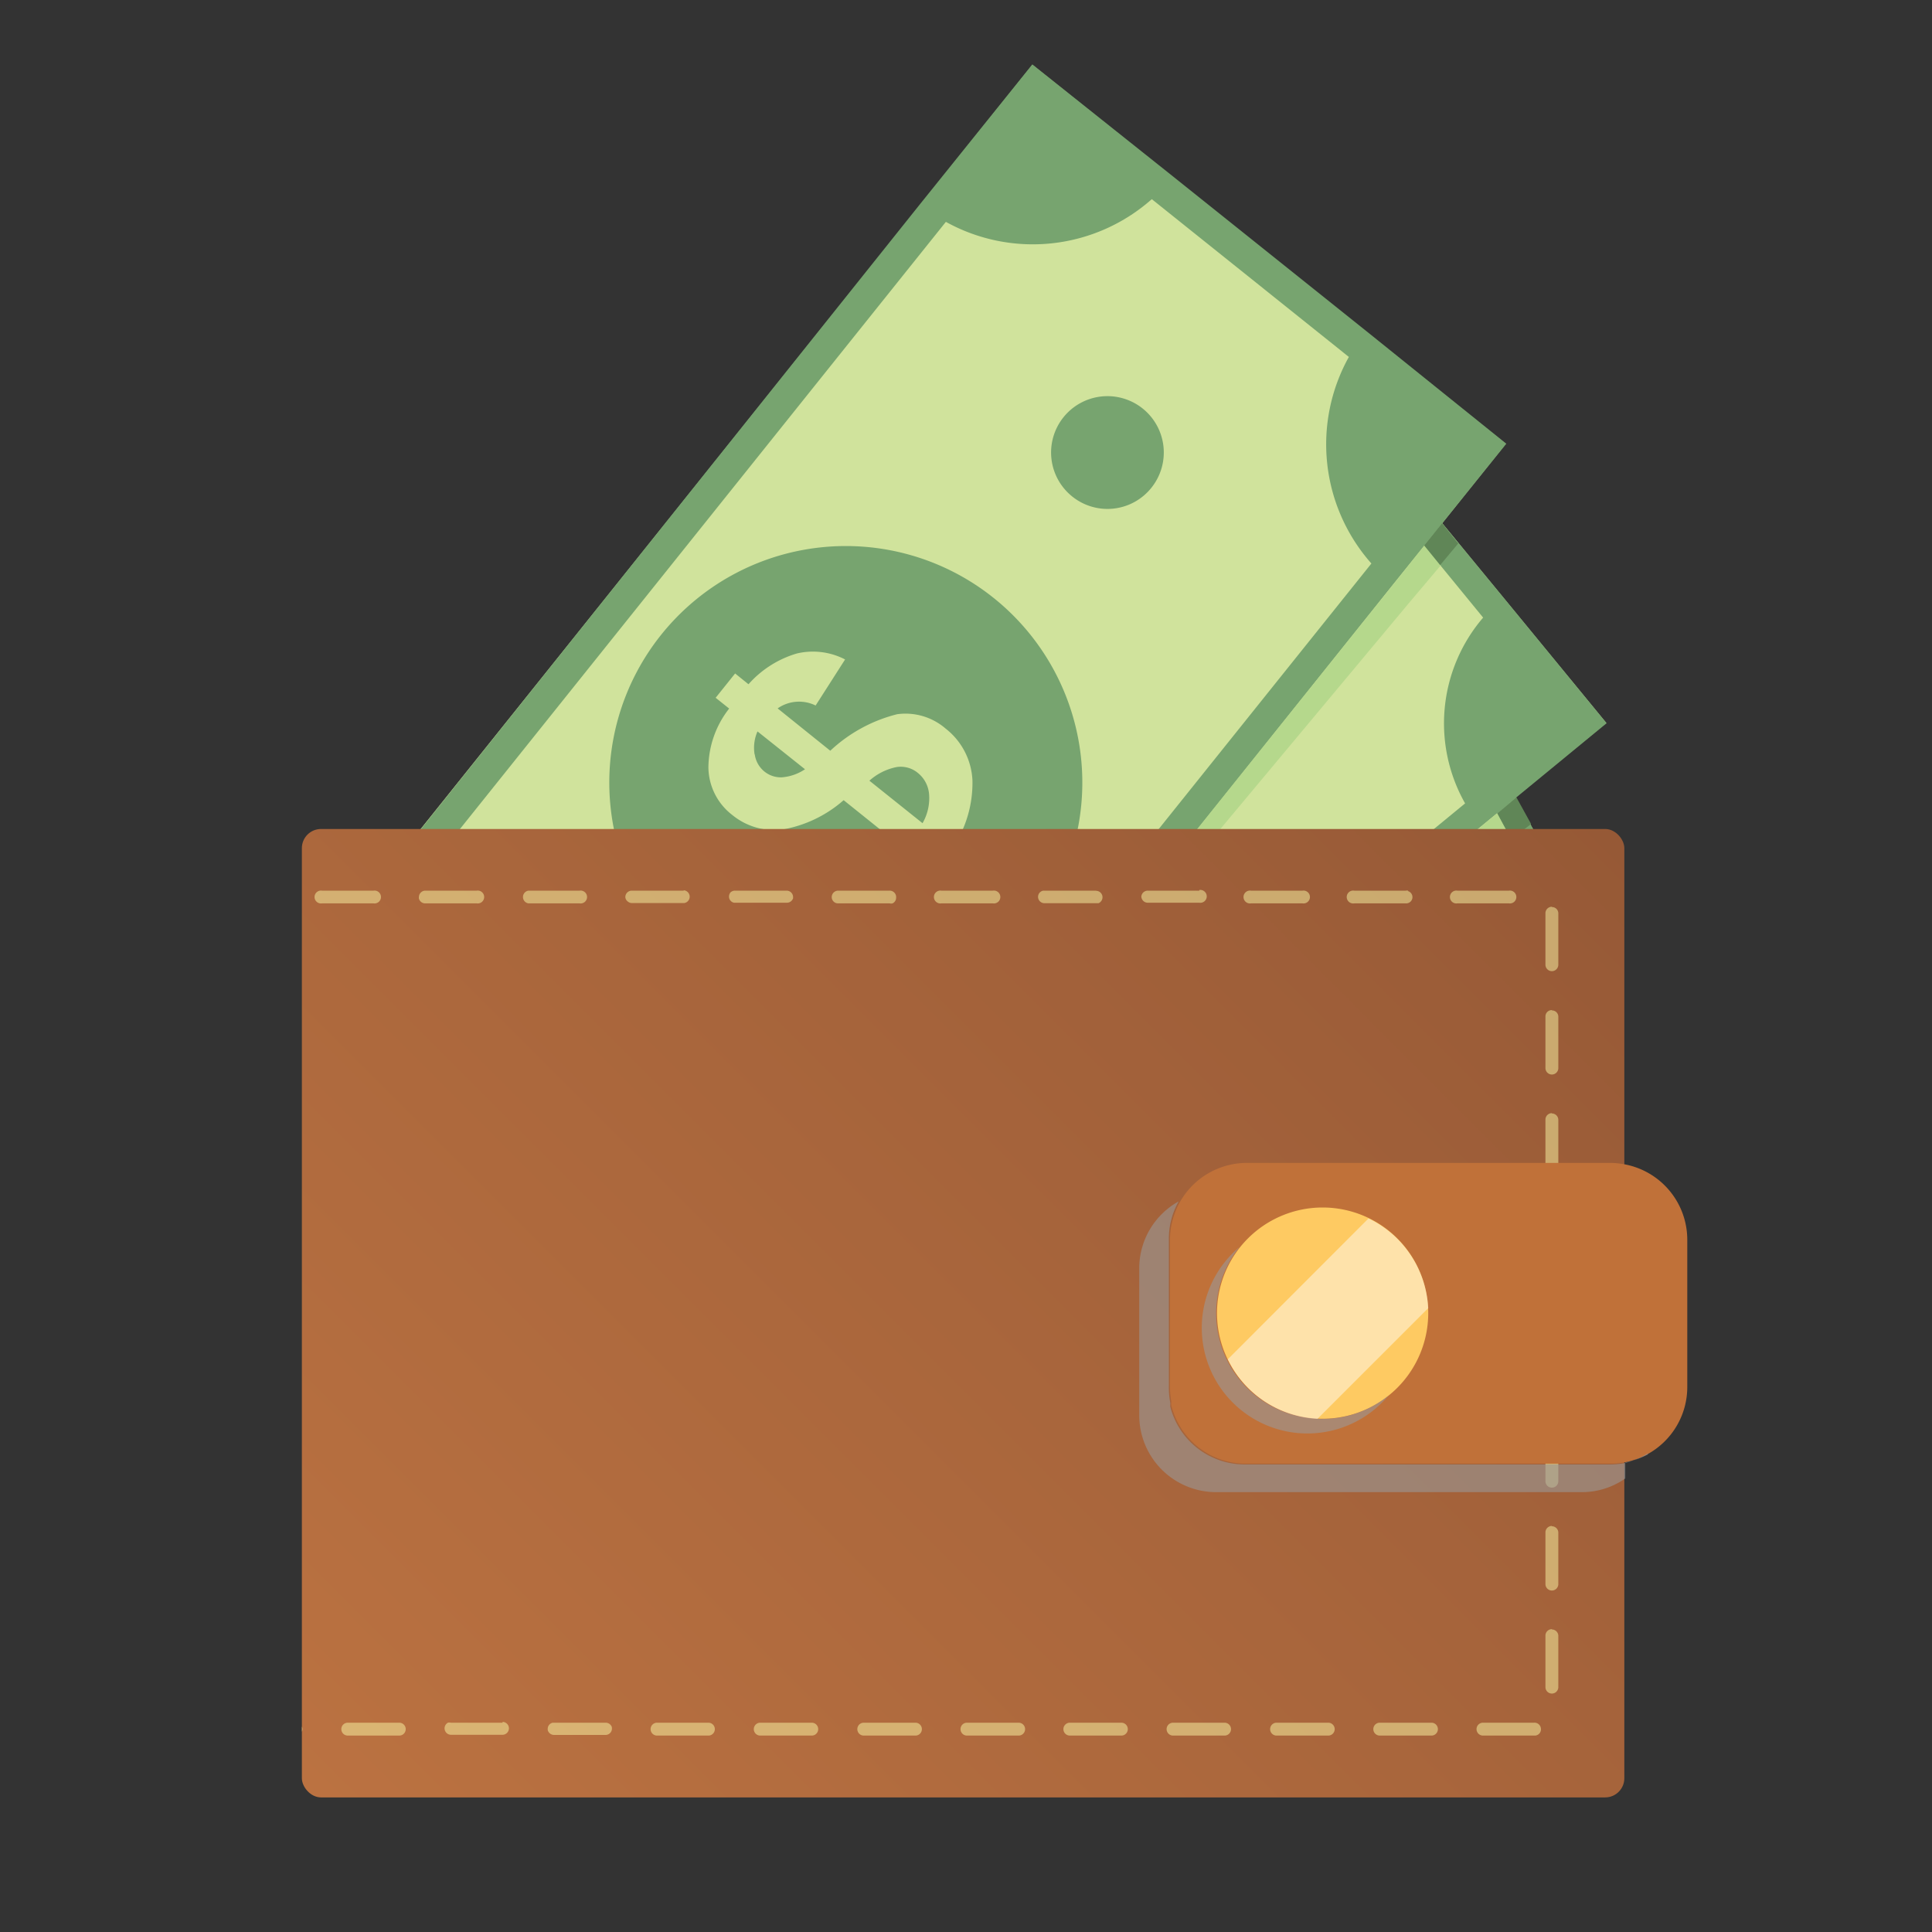 <svg xmlns="http://www.w3.org/2000/svg" xmlns:xlink="http://www.w3.org/1999/xlink" viewBox="0 0 120 120"><rect x="0" y="0" width="120" height="120" fill="#333333" stroke="none"/><defs><style>.cls-1{fill:none;}.cls-2{isolation:isolate;}.cls-3{clip-path:url(#clip-path);}.cls-4,.cls-6{fill:#d0e39c;}.cls-5,.cls-7{fill:#77a46f;}.cls-5,.cls-6,.cls-8,.cls-9{fill-rule:evenodd;}.cls-8{fill:#b5d88c;}.cls-9{fill:#608657;}.cls-10{fill:#608c74;}.cls-11{opacity:0.47;}.cls-12{fill:#209bbb;}.cls-13{fill:#666;}.cls-14{fill:url(#linear-gradient);}.cls-15{opacity:0.48;}.cls-16{fill:#ffffab;}.cls-17{fill:#c07139;}.cls-18{fill:#999;mix-blend-mode:multiply;opacity:0.58;}.cls-19{fill:#feca62;}.cls-20{fill:#fff;opacity:0.46;}</style><clipPath id="clip-path"><rect class="cls-1" x="16.63" y="-3.15" width="83.72" height="57.14"/></clipPath><linearGradient id="linear-gradient" x1="24.6" y1="116.79" x2="95.05" y2="46.35" gradientUnits="userSpaceOnUse"><stop offset="0" stop-color="#bb7241"/><stop offset="0.77" stop-color="#9f5f39"/><stop offset="1" stop-color="#965936"/></linearGradient></defs><g class="cls-2"><g id="Layer_1" data-name="Layer 1"><g class="cls-3"><rect class="cls-4" x="36.25" y="58.33" width="60.84" height="27.25" transform="translate(-16.76 20.36) rotate(-15.45)"/><path class="cls-5" d="M41,93.19,48.76,91l43.09-11.9L99.62,77l-2.15-7.78-3-10.72-2.15-7.77-7.78,2.15L41.5,64.78l-7.78,2.15,2.15,7.77,3,10.72L41,93.19Zm7.3-3.43a8.08,8.08,0,0,0-8.1-4.6l-3-10.93a8.09,8.09,0,0,0,4.59-8.1l43.31-12a8.09,8.09,0,0,0,8.1,4.59l3,10.94a8.06,8.06,0,0,0-4.59,8.09Z"/><path class="cls-5" d="M69.5,82.2a10.63,10.63,0,1,0-13.07-7.41A10.62,10.62,0,0,0,69.5,82.2Z"/><path class="cls-5" d="M49,79.38A2.53,2.53,0,1,0,47.6,74.5,2.53,2.53,0,0,0,49,79.38Z"/><path class="cls-5" d="M85.56,69.26a2.53,2.53,0,1,0-3.12-1.77A2.52,2.52,0,0,0,85.56,69.26Z"/><path class="cls-6" d="M66.11,72.53,67,75.7a2.65,2.65,0,0,1-1.08-.38,2.5,2.5,0,0,1-.85-.89l-2.35.9a3.84,3.84,0,0,0,1.92,1.93,4.89,4.89,0,0,0,2.86.25l.39,1.4,1.35-.38-.39-1.41a5.22,5.22,0,0,0,2.51-2,3.12,3.12,0,0,0,.39-2.59,2.77,2.77,0,0,0-1.37-1.78,6.76,6.76,0,0,0-3.4-.43l-.82-3a1.68,1.68,0,0,1,1.46.9l2.29-.9a3.13,3.13,0,0,0-1.62-1.51,4.75,4.75,0,0,0-2.59-.17l-.2-.74-1.35.37.2.75a4.35,4.35,0,0,0-2.27,1.67,2.77,2.77,0,0,0-.38,2.35A3,3,0,0,0,63.11,72a5.64,5.64,0,0,0,3,.54Zm-2-4a1.8,1.8,0,0,1,.72-.76l.72,2.62a2,2,0,0,1-1-.31,1.19,1.19,0,0,1-.5-.66,1.22,1.22,0,0,1,.1-.89Zm3.47,4a2.63,2.63,0,0,1,1.37.22,1.26,1.26,0,0,1,.61.77,1.38,1.38,0,0,1-.17,1.11,2.16,2.16,0,0,1-1,.86Z"/><rect class="cls-4" x="29.47" y="48.46" width="67.63" height="30.3" transform="translate(-22.84 38.43) rotate(-28.85)"/><path class="cls-5" d="M41,93.19l7.86-4.32,43.52-24,7.86-4.33L95.89,52.7l-6-10.82L85.6,34l-7.86,4.33-43.52,24-7.86,4.33,4.33,7.86,6,10.82L41,93.19Zm7-5.6a9,9,0,0,0-9.94-2.87L32,73.67a9,9,0,0,0,2.88-9.94L78.59,39.62a9,9,0,0,0,9.94,2.88l6.09,11a9,9,0,0,0-2.88,9.94Z"/><path class="cls-5" d="M69,74a11.82,11.82,0,1,0-16-4.65A11.81,11.81,0,0,0,69,74Z"/><path class="cls-5" d="M46,76.2a2.82,2.82,0,1,0-3.82-1.11A2.81,2.81,0,0,0,46,76.2Z"/><path class="cls-5" d="M83,55.83a2.82,2.82,0,1,0-3.82-1.11A2.82,2.82,0,0,0,83,55.83Z"/><path class="cls-6" d="M62.84,64.38l1.76,3.19a2.81,2.81,0,0,1-1.27-.13,2.69,2.69,0,0,1-1.14-.74l-2.31,1.57a4.29,4.29,0,0,0,2.57,1.61,5.6,5.6,0,0,0,3.16-.47l.77,1.41,1.37-.76L67,68.64a5.79,5.79,0,0,0,2.22-2.76,3.46,3.46,0,0,0-.25-2.9A3.07,3.07,0,0,0,67,61.41a7.47,7.47,0,0,0-3.78.41l-1.65-3a1.87,1.87,0,0,1,1.81.59l2.24-1.56a3.48,3.48,0,0,0-2.14-1.21,5.22,5.22,0,0,0-2.84.48l-.41-.75-1.37.75.42.75a4.94,4.94,0,0,0-2,2.4,3.09,3.09,0,0,0,.19,2.64,3.35,3.35,0,0,0,2,1.63,6.3,6.3,0,0,0,3.39-.18ZM59.6,60.56a2.05,2.05,0,0,1,.58-1l1.46,2.65a2.38,2.38,0,0,1-1.21-.06,1.32,1.32,0,0,1-.83-1.58ZM64.38,64a2.88,2.88,0,0,1,1.53-.1,1.37,1.37,0,0,1,.86.67,1.51,1.51,0,0,1,.11,1.25A2.5,2.5,0,0,1,66,67Z"/><rect class="cls-4" x="21.53" y="38.85" width="76.07" height="34.07" transform="translate(-21.94 50.5) rotate(-39.4)"/><path class="cls-5" d="M41,93.19l7.8-6.4L92,51.32l7.79-6.4-6.4-7.8L84.54,26.38l-6.4-7.8L70.34,25,27.15,60.46l-7.8,6.4,6.41,7.8L34.58,85.4,41,93.19Zm6.6-7.63A10.11,10.11,0,0,0,36,84.42l-9-11a10.09,10.09,0,0,0,1.14-11.58L71.54,26.22a10.09,10.09,0,0,0,11.58,1.14l9,11A10.09,10.09,0,0,0,91,49.9Z"/><circle class="cls-7" cx="59.56" cy="55.89" r="13.29" transform="translate(-22.11 55.2) rotate(-42.7)"/><path class="cls-5" d="M43.08,73.36a3.17,3.17,0,1,0-4.46-.44A3.16,3.16,0,0,0,43.08,73.36Z"/><path class="cls-5" d="M79.77,43.22a3.17,3.17,0,1,0-4.45-.43A3.16,3.16,0,0,0,79.77,43.22Z"/><path class="cls-6" d="M59.22,56.83,61.82,60a3.22,3.22,0,0,1-1.43.12A3,3,0,0,1,59,59.53l-2.23,2.22A4.82,4.82,0,0,0,59.92,63a6.19,6.19,0,0,0,3.39-1.17l1.15,1.4,1.36-1.11L64.65,60.7a6.55,6.55,0,0,0,1.89-3.51A3.89,3.89,0,0,0,65.66,54a3.46,3.46,0,0,0-2.46-1.35,8.59,8.59,0,0,0-4.1,1.24l-2.44-3a2.1,2.1,0,0,1,2.12.29l2.16-2.19a3.85,3.85,0,0,0-2.61-.9,5.82,5.82,0,0,0-3,1.12l-.62-.75-1.35,1.11.61.75a5.47,5.47,0,0,0-1.74,3.07,3.44,3.44,0,0,0,.75,2.87,3.7,3.7,0,0,0,2.56,1.39,7,7,0,0,0,3.72-.9Zm-4.37-3.55a2.31,2.31,0,0,1,.44-1.23l2.15,2.62a2.56,2.56,0,0,1-1.34.18,1.45,1.45,0,0,1-.91-.51,1.54,1.54,0,0,1-.34-1.06Zm6,2.77a3.17,3.17,0,0,1,1.67-.43,1.55,1.55,0,0,1,1.09.56A1.72,1.72,0,0,1,64,57.54,2.76,2.76,0,0,1,63.28,59Z"/><rect class="cls-4" x="10.51" y="29.78" width="84.08" height="37.66" transform="translate(-18.24 59.26) rotate(-51.32)"/><path class="cls-5" d="M41,93.19l7-8.7L86.56,36.26l7-8.7-8.7-7-12-9.6L64.12,4l-7,8.71L18.55,61l-7,8.71,8.7,7,12,9.6,8.7,7Zm5.39-9.76a11.16,11.16,0,0,0-12.79,1.42l-12.24-9.8a11.18,11.18,0,0,0-1.41-12.79l38.8-48.48a11.14,11.14,0,0,0,12.79-1.41l12.24,9.8A11.16,11.16,0,0,0,85.18,35Z"/><path class="cls-5" d="M64,57.79a14.69,14.69,0,1,0-20.65,2.28A14.69,14.69,0,0,0,64,57.79Z"/><path class="cls-5" d="M38.72,71.27a3.5,3.5,0,1,0-4.92.54A3.5,3.5,0,0,0,38.72,71.27Z"/><path class="cls-5" d="M71.52,30.29a3.5,3.5,0,1,0-4.92.55A3.49,3.49,0,0,0,71.52,30.29Z"/><path class="cls-6" d="M52.4,49.7l3.54,2.84a3.6,3.6,0,0,1-1.52.45,3.36,3.36,0,0,1-1.67-.31l-1.9,2.91a5.37,5.37,0,0,0,3.71.62,7,7,0,0,0,3.41-2l1.56,1.25,1.21-1.51-1.58-1.27a7.23,7.23,0,0,0,1.24-4.22,4.33,4.33,0,0,0-1.67-3.21,3.81,3.81,0,0,0-3-.89,9.41,9.41,0,0,0-4.16,2.27L48.3,44a2.33,2.33,0,0,1,2.36-.18l1.83-2.86a4.34,4.34,0,0,0-3-.37,6.44,6.44,0,0,0-3,1.91l-.83-.67-1.21,1.51.84.67A6,6,0,0,0,44,47.67a3.78,3.78,0,0,0,1.47,2.94,4.13,4.13,0,0,0,3.09.92A7.77,7.77,0,0,0,52.4,49.7Zm-5.53-2.84a2.51,2.51,0,0,1,.18-1.43L50,47.78a3,3,0,0,1-1.42.5,1.62,1.62,0,0,1-1.09-.35,1.66,1.66,0,0,1-.61-1.07ZM54,48.49a3.57,3.57,0,0,1,1.71-.85A1.67,1.67,0,0,1,57,48a1.89,1.89,0,0,1,.71,1.37,3.1,3.1,0,0,1-.41,1.76Z"/><path class="cls-8" d="M89.48,35.1l-1-1.23-1.75,2.19-.16.2-4.73,5.9L72.65,53.63a11.39,11.39,0,0,1,.17,1.43l10.35-12.4,4.33-5.19,2-2.37Zm-28.73,34-.53,0-3.45,4.31-.51.63L48,84.49l-.66.83.16.13,9-10.73.81-1L61,69.27l.15-.18Z"/><path class="cls-9" d="M47.45,85.45l-.16-.13-.7.87-.57.7-5,6.3L46.15,87l.58-.69.72-.86Zm41-51.58,1,1.23,1.12-1.34-1-1.26-1.1,1.37ZM72.82,55.06a11.39,11.39,0,0,0-.17-1.43l-1.17,1.46-1.43,1.8-1.46,1.82L66.5,61.32h0L64.39,64h0l-1.06,1.31L62.19,66.7l-1.74,2.17-.23.29.53,0,.36,0,.72-.87.89-1.07.29-.34.7-.84.44-.53.08-.09.55-.67.75-.89,1.87-2.24.16-.19,2.57-3.08,1.54-1.84.51-.62Z"/><path class="cls-8" d="M93.83,52.12,93,50.51l-.53.43-.45.38L86.26,56,75,65.26v.07a11.67,11.67,0,0,1-.4,1.75l1.06-.82L87.43,57.1l5.51-4.28.89-.7Zm-30,23.29a10.27,10.27,0,0,1-1.11,0h-.12l-4.11,3.37-9.75,8-.87.71.08.09.68-.37,10.26-8L63.11,76Z"/><path class="cls-9" d="M48.67,87.22l-.68.37-.08-.09-.69.57L41,93.19l6.37-5,1.32-1ZM93,50.51l.88,1.61,1.22-.94-.91-1.65-1.19,1ZM74.58,67.08a11.67,11.67,0,0,0,.4-1.75v-.07l0,0-6.2,5.1-2.63,2.16-3.37,2.76,0,0-.08.07h.12a10.27,10.27,0,0,0,1.11,0l1.21-1,1.29-1,1.2-.93.06,0L70,70.64Z"/><path class="cls-8" d="M63.07,82a10.25,10.25,0,0,1-1-.41L48.84,88.87l-.79.43.12.23L63.07,82Zm32-16.29-.54-2-2.17,1.19-5.1,2.81a2.54,2.54,0,0,1-2.9,1.6l-7.14,3.93a9.68,9.68,0,0,1-.35,1.7l18.2-9.26ZM69.23,78.53,69,77.75l-1.26.7.13.46Z"/><path class="cls-9" d="M84.36,69.3a2.54,2.54,0,0,0,2.9-1.6l-2.9,1.6Zm-7.49,5.63a9.68,9.68,0,0,0,.35-1.7L69,77.75l.22.78-1.35.38-.13-.46-5.64,3.1a10.25,10.25,0,0,0,1,.41l13.8-7ZM94.53,63.7l.54,2L96.32,65l-.56-2-1.23.68ZM48.17,89.53l-.12-.23L41,93.19Z"/><path class="cls-9" d="M21.72,60a15.61,15.61,0,0,1-2-.46L18.55,61l-.25.31a16,16,0,0,0,2.05.47Z"/></g><path class="cls-10" d="M29.61,108a5.71,5.71,0,1,1,7.2-3.81A5.75,5.75,0,0,1,29.61,108Z"/><path class="cls-10" d="M51,75.93a11,11,0,0,0-.25-1.72L50.71,74a9.49,9.49,0,0,0-.3-1h0a12.52,12.52,0,0,0-.92-2.09h0a12.18,12.18,0,0,0-3.67-4,8.58,8.58,0,0,0-1-.6,11.9,11.9,0,0,0-2.53-1.08c-.49-.14-1-.25-1.48-.34l-.23,0a11.27,11.27,0,0,0-1.52-.13H39a11.71,11.71,0,0,0-3.35.43,9.49,9.49,0,0,0-1,.32,10.81,10.81,0,0,0-1.56.7,12.12,12.12,0,0,0-4.92,4.84,12.39,12.39,0,0,0-1,2.45,12.19,12.19,0,0,0,23.36,7s0,0,0,0A12.42,12.42,0,0,0,51,77.44,12.63,12.63,0,0,0,51,75.93Zm-8.66,6.15a4.33,4.33,0,0,1-2.06,0l.39-1.63.23-1a2.71,2.71,0,0,0,1.94-.33,1.71,1.71,0,0,0,.69-1,1.88,1.88,0,0,0-.22-1.61,1.34,1.34,0,0,0-.81-.52,2.29,2.29,0,0,0-1.94.52c-.53.42-1.33,1.06-2.41,1.9A8.58,8.58,0,0,1,36,79.79l-.13.06a3.34,3.34,0,0,1-2,0,3.12,3.12,0,0,1-2.27-2.45,4,4,0,0,1-.07-.5,4.31,4.31,0,0,1,0-1.18l-1.37-.41.58-1.95,1.36.39A5.31,5.31,0,0,1,33,72.42a3.37,3.37,0,0,1,1.43-1,3.18,3.18,0,0,1,1.71-.15L35.68,74a2.09,2.09,0,0,0-1.46.26,1.67,1.67,0,0,0-.63,1,1.39,1.39,0,0,0,.14,1.26,1.56,1.56,0,0,0,.89.61,2.71,2.71,0,0,0,2.16-.5,8.43,8.43,0,0,0,1.2-1c.59-.52,1-.86,1.19-1a10,10,0,0,1,.9-.6,5.77,5.77,0,0,1,1-.51,6.17,6.17,0,0,1,.75-.23A3.22,3.22,0,0,1,43,73.21a.92.92,0,0,1,.25.06,3.45,3.45,0,0,1,1,.42,3.32,3.32,0,0,1,1.12,1.25,2.66,2.66,0,0,1,.29.76h0a5,5,0,0,1,.11,1.37c0,.22-.06.46-.1.72l1.36.39-.07.23-.51,1.74L45,79.73a4.22,4.22,0,0,1-.94,1.34A3.67,3.67,0,0,1,42.36,82.08Z"/><path class="cls-10" d="M42.32,65.12c-.49-.14-1-.25-1.48-.34l-.23,0c-.21.3-.42.62-.63.93,0,0,0,0,0,0s0,0,0,0l-.18.29c-.06.11-.13.21-.18.31s-.12.19-.18.3l-.17.3-.08.16,0,0,.17-.06.32-.13c.71-.28,1.2-.45,1.45-.52h0a7.71,7.71,0,0,1,2.2-.37,6.14,6.14,0,0,1,.78,0,3.42,3.42,0,0,1,.7.17A11.9,11.9,0,0,0,42.32,65.12Zm-6.92.93a.69.69,0,0,0,0,.13,1.62,1.62,0,0,0,.62.88,2,2,0,0,0,.78.33Zm6.92-.93c-.49-.14-1-.25-1.48-.34l-.23,0c-.21.3-.42.62-.63.93,0,0,0,0,0,0s0,0,0,0l-.18.29c-.06.11-.13.21-.18.31s-.12.19-.18.3l-.17.3-.08.16,0,0,.17-.06.32-.13c.71-.28,1.2-.45,1.45-.52h0a7.71,7.71,0,0,1,2.2-.37,6.14,6.14,0,0,1,.78,0,3.42,3.42,0,0,1,.7.17A11.9,11.9,0,0,0,42.32,65.12Zm-6.92.93a.69.69,0,0,0,0,.13,1.62,1.62,0,0,0,.62.88,2,2,0,0,0,.78.33Zm6.92-.93c-.49-.14-1-.25-1.48-.34l-.23,0c-.21.3-.42.62-.63.93,0,0,0,0,0,0s0,0,0,0l-.18.29c-.06.11-.13.21-.18.31s-.12.19-.18.3l-.17.3-.08.16,0,0,.17-.06.32-.13c.71-.28,1.2-.45,1.45-.52h0a7.71,7.71,0,0,1,2.2-.37,6.14,6.14,0,0,1,.78,0,3.42,3.42,0,0,1,.7.17A11.9,11.9,0,0,0,42.32,65.12Zm-6.92.93a.69.69,0,0,0,0,.13,1.62,1.62,0,0,0,.62.88,2,2,0,0,0,.78.33Zm15.17-4a11.47,11.47,0,0,0-.94-1.37,12.66,12.66,0,0,0-2.06-2l-.11-.09-.16-.12h0A12.21,12.21,0,0,0,46,57.62l-.2-.1h0a12.84,12.84,0,0,0-1.52-.68,11.88,11.88,0,0,0-1.44-.42h0a12.07,12.07,0,0,0-2-.3c-.47,0-.92,0-1.38,0l-.59,0h0A12.2,12.2,0,0,0,31.5,76.94,11,11,0,0,0,32.75,78,11.94,11.94,0,0,0,36,79.79a12.19,12.19,0,0,0,10.9-1.38c.3-.21.6-.42.88-.65a12,12,0,0,0,2-2.11,12.66,12.66,0,0,0,.94-1.44c.16-.28.3-.57.43-.86a3.52,3.52,0,0,0,.18-.4c.13-.31.24-.61.34-.92A12.23,12.23,0,0,0,50.57,62ZM46,74.06l-1.17-.88a4.7,4.7,0,0,1-.63.51,3.39,3.39,0,0,1-.43.27,2.53,2.53,0,0,1-.29.14,3.89,3.89,0,0,1-2,.35A4.19,4.19,0,0,1,40.07,74c-.16-.08-.31-.17-.47-.27l1.5-2.23.21.11a2.49,2.49,0,0,0,1.72.26,1.69,1.69,0,0,0,1-.7,1.85,1.85,0,0,0,.37-1.5h0s0,0,0-.08a1.41,1.41,0,0,0-.57-.77,2,2,0,0,0-1.54-.29l-.47.09c-.61.2-1.52.5-2.73.88l-.19.06a8.63,8.63,0,0,1-2.63.5,3.31,3.31,0,0,1-1.93-.67,3.1,3.1,0,0,1-1.26-3.09c0-.09,0-.17,0-.25a4.37,4.37,0,0,1,.52-1.34l-1.15-.86.43-.57.8-1.06,1.14.85a5.31,5.31,0,0,1,1.28-1A3.36,3.36,0,0,1,39,61.91a2.69,2.69,0,0,1,.48.24l-.39.7-.94,1.67a2.1,2.1,0,0,0-1.46-.27,1.65,1.65,0,0,0-.94.69l-.07.11a1.35,1.35,0,0,0-.26,1h0a.69.69,0,0,0,0,.13,1.62,1.62,0,0,0,.62.88,2,2,0,0,0,.78.33,2.17,2.17,0,0,0,.59,0h.18a5.38,5.38,0,0,0,.66-.08c.25-.06.56-.15.92-.27l0,0,.17-.06.32-.13c.71-.28,1.2-.45,1.45-.52h0a7.71,7.71,0,0,1,2.2-.37,6.14,6.14,0,0,1,.78,0,3.42,3.42,0,0,1,.7.17,1.87,1.87,0,0,1,.6.3,2.6,2.6,0,0,1,.36.3,3.2,3.2,0,0,1,1,2,3.11,3.11,0,0,1,0,.61,4.41,4.41,0,0,1-.35,1.41.61.61,0,0,1,0,.12c-.1.2-.21.41-.35.64l1.15.85Zm-10.61-8a.69.69,0,0,0,0,.13,1.62,1.62,0,0,0,.62.88,2,2,0,0,0,.78.33Zm6.92-.93c-.49-.14-1-.25-1.48-.34l-.23,0c-.21.3-.42.62-.63.93,0,0,0,0,0,0s0,0,0,0l-.18.29c-.06.11-.13.21-.18.31s-.12.19-.18.3l-.17.3-.08.16,0,0,.17-.06.32-.13c.71-.28,1.2-.45,1.45-.52h0a7.71,7.71,0,0,1,2.2-.37,6.14,6.14,0,0,1,.78,0,3.42,3.42,0,0,1,.7.17A11.9,11.9,0,0,0,42.32,65.12Zm-6.92.93a.69.69,0,0,0,0,.13,1.62,1.62,0,0,0,.62.88,2,2,0,0,0,.78.33Zm6.92-.93c-.49-.14-1-.25-1.48-.34l-.23,0c-.21.3-.42.62-.63.93,0,0,0,0,0,0s0,0,0,0l-.18.29c-.06.11-.13.21-.18.31s-.12.19-.18.3l-.17.3-.08.16,0,0,.17-.06.32-.13c.71-.28,1.2-.45,1.45-.52h0a7.71,7.71,0,0,1,2.2-.37,6.14,6.14,0,0,1,.78,0,3.42,3.42,0,0,1,.7.17A11.9,11.9,0,0,0,42.32,65.12Zm-6.92.93a.69.69,0,0,0,0,.13,1.62,1.62,0,0,0,.62.88,2,2,0,0,0,.78.33Zm6.92-.93c-.49-.14-1-.25-1.48-.34l-.23,0c-.21.3-.42.62-.63.93,0,0,0,0,0,0s0,0,0,0l-.18.29c-.06.11-.13.21-.18.31s-.12.19-.18.3l-.17.3-.08.16,0,0,.17-.06.32-.13c.71-.28,1.2-.45,1.45-.52h0a7.71,7.71,0,0,1,2.2-.37,6.14,6.14,0,0,1,.78,0,3.42,3.42,0,0,1,.7.17A11.9,11.9,0,0,0,42.32,65.12Zm-6.92.93a.69.69,0,0,0,0,.13,1.62,1.62,0,0,0,.62.88,2,2,0,0,0,.78.33Zm6.92-.93c-.49-.14-1-.25-1.48-.34l-.23,0c-.21.3-.42.62-.63.93,0,0,0,0,0,0s0,0,0,0l-.18.29c-.06.11-.13.21-.18.31s-.12.19-.18.3l-.17.3-.08.16,0,0,.17-.06.32-.13c.71-.28,1.2-.45,1.45-.52h0a7.71,7.71,0,0,1,2.2-.37,6.14,6.14,0,0,1,.78,0,3.42,3.42,0,0,1,.7.17A11.9,11.9,0,0,0,42.32,65.12Z"/><g class="cls-11"><path class="cls-12" d="M78.18,61l0,0c-.27-.3-.55-.59-.85-.87a20.92,20.92,0,0,0-2.19-1.89,24.16,24.16,0,0,0-2.59-1.71l-.54-.3-.21-.11-.87-.43a23.59,23.59,0,0,0-2.6-1.06h0a26.61,26.61,0,0,0-3-.81,25.7,25.7,0,0,0-10.45.11l-.64.14a26.18,26.18,0,0,0-3,.93l-.09,0c-.62.23-1.22.49-1.82.78h0l-.61.3c-.6.31-1.18.63-1.74,1l-.36.22-.35.23a1.48,1.48,0,0,0-.13.08l-.43.29c-.44.31-.88.64-1.31,1h0c-.64.51-1.26,1-1.86,1.63A23.39,23.39,0,0,0,40.16,63c-.16.21-.33.42-.48.64s-.46.63-.67,1-.44.69-.65,1c0,.09-.11.18-.15.27a16.73,16.73,0,0,0-.8,1.51l-.17.35.21.19h0l.87.82c.14-.34.3-.67.47-1a7.39,7.39,0,0,1,.38-.74l.08-.16.17-.3c.06-.11.12-.2.18-.3s.12-.2.18-.31l.18-.29s0,0,0,0,0,0,0,0c.21-.31.42-.63.63-.93l.25-.35.41-.54a.64.64,0,0,0,.1-.13c.1-.11.19-.23.28-.35l.29-.34c.17-.21.36-.41.54-.61s.4-.42.6-.62l.34-.35.56-.53c.23-.21.47-.42.72-.62l.09-.08.6-.48c.37-.29.75-.57,1.14-.83s.5-.34.75-.49q.61-.41,1.26-.75a21.85,21.85,0,0,1,2.34-1.12h0l.69-.27.44-.17.29-.1,1.47-.45h0l.66-.17.32-.07.42-.1a24,24,0,0,1,9.64-.08l.81.18c.59.13,1.16.3,1.73.48.15.05.3.09.45.15a2.92,2.92,0,0,1,.38.14,21.29,21.29,0,0,1,2.41,1,5.2,5.2,0,0,1,.62.32l.4.22.21.11a24.63,24.63,0,0,1,2.38,1.59,22.66,22.66,0,0,1,2,1.76c.15.14.29.28.43.43a21.34,21.34,0,0,1,4.56,7l1.1-1.09A22.93,22.93,0,0,0,78.18,61Z"/><path class="cls-12" d="M55.44,56.07c-.06-.25-.13-.5-.2-.75l0-.1c-.07-.23-.15-.47-.22-.72l-.2-.59h0l-.64.15a26.18,26.18,0,0,0-3,.93l-.09,0c-.62.23-1.22.49-1.82.78h0l-.61.3c-.6.31-1.18.63-1.74,1l-.36.22-.35.23a1.48,1.48,0,0,0-.13.08l-.43.29c-.44.31-.88.64-1.31,1h0c-.64.51-1.26,1-1.86,1.63A23.39,23.39,0,0,0,40.16,63c-.16.21-.33.42-.48.64s-.46.63-.67,1-.44.69-.65,1c0,.09-.11.18-.15.27a16.73,16.73,0,0,0-.8,1.51l-.17.35.21.19h0l.87.82c.14-.34.3-.67.47-1a7.39,7.39,0,0,1,.38-.74l.08-.16.17-.3c.06-.11.12-.2.18-.3s.12-.2.18-.31l.18-.29h0s0,0,0,0c.21-.31.42-.63.63-.93l.25-.35.41-.54a.64.64,0,0,0,.1-.13c.1-.11.19-.23.28-.35l.29-.33c.18-.21.36-.41.55-.61s.4-.44.61-.64l.33-.32.57-.54c.24-.22.47-.42.72-.62s.46-.38.7-.56.74-.56,1.12-.82.5-.34.76-.5.79-.49,1.2-.72h0l.1-.05,0,0,.18-.1.78-.4h0c.41-.2.83-.39,1.25-.57h0l.69-.27.44-.17.29-.1,1.47-.45h0c0,.18.11.37.15.55a21.16,21.16,0,0,1,.66,5,12.71,12.71,0,0,1,0,1.38,22.17,22.17,0,0,1-2.75,9.63c-.1.21-.22.41-.34.61s-.09.15-.14.23l-.23.37c-.14.22-.28.44-.44.65a21.76,21.76,0,0,1-3.08,3.63l.17.16.86.81A25.58,25.58,0,0,0,51,75.93a23.48,23.48,0,0,0,1.36-2c.13-.2.25-.4.37-.6s.24-.4.35-.6a23.69,23.69,0,0,0,2.92-10c0-.46,0-.93,0-1.39A22.07,22.07,0,0,0,55.44,56.07Z"/><path class="cls-12" d="M75.16,71.44c-.42.23-.84.49-1.25.75a25,25,0,0,0-7.64,7.66c-.13.19-.25.39-.37.59l-.35.61a23.69,23.69,0,0,0-2.12,5.2h0L65.67,84a24.5,24.5,0,0,1,1.11-2.31c.12-.21.23-.42.35-.61l.37-.6A23.68,23.68,0,0,1,73.64,74c.42-.3.85-.58,1.29-.86s.82-.49,1.23-.72l.21-.11c.7-.38,1.42-.71,2.15-1l2.26-2.23A25.41,25.41,0,0,0,75.16,71.44Z"/><polygon class="cls-12" points="72.24 57.16 71.87 57.77 67.22 65.64 66.5 66.85 60.61 76.81 59.9 78.01 55.65 85.18 54.61 84.19 58.66 77.35 59.38 76.14 65.27 66.18 65.99 64.97 70.64 57.12 71 56.5 72.24 57.16"/><polygon class="cls-12" points="67.5 80.51 68.62 81.11 67.58 82.15 66.78 81.72 65.55 81.06 59.9 78.01 58.66 77.35 52.39 73.98 51.15 73.32 39.28 66.94 39.25 66.92 38.62 66.58 39.34 65.38 39.96 65.71 39.96 65.72 39.99 65.73 51.87 72.11 53.1 72.78 59.38 76.14 60.61 76.81 66.27 79.84 67.5 80.51"/><path class="cls-12" d="M76.16,72.45l0,0c-.31-.32-.64-.65-1-1a36.89,36.89,0,0,0-6.36-4.87c-.51-.32-1-.63-1.58-.93l-.62-.35L66.08,65,66,65q-.36-.2-.72-.36c-.94-.47-1.89-.9-2.85-1.28l-.55-.22a37,37,0,0,0-3.73-1.24c-.7-.19-1.39-.37-2.08-.51-.48-.1-1-.2-1.43-.27a29.34,29.34,0,0,0-5-.44,20.08,20.08,0,0,0-5.07.65c-.33.09-.66.2-1,.31l-.48.18h0a10.76,10.76,0,0,0-2.64,1.49l-.19.16c-.14.11-.27.23-.41.36a8.07,8.07,0,0,0-.75.8,8.43,8.43,0,0,0-.73,1c0,.09-.11.18-.15.27a7.53,7.53,0,0,0-.62,1.5,4.92,4.92,0,0,0-.14.55h0l.87.82.37.34a6.5,6.5,0,0,1,.53-2.09l.06-.12c0-.11.09-.21.14-.32s.12-.2.18-.3.12-.2.18-.31l.21-.29a7.44,7.44,0,0,1,.85-.94l.32-.28.07,0a8.57,8.57,0,0,1,1.35-.9,15.69,15.69,0,0,1,8-1.52,26.7,26.7,0,0,1,4,.45c.46.08.93.17,1.41.28s1.15.28,1.73.44c1.07.3,2.16.66,3.24,1.07l1,.41c.95.39,1.9.83,2.85,1.3l.36.18,0,0a5.2,5.2,0,0,1,.62.32c.2.1.42.22.61.34.5.27,1,.56,1.45.85a36.56,36.56,0,0,1,6,4.49c.3.26.58.54.86.82l.16.16c.28.29.57.59.83.88l1-1C76.56,72.87,76.37,72.66,76.16,72.45Z"/></g><path class="cls-13" d="M61.52,80.72a.28.28,0,0,0-.07-.13l-.14.13,0,0-.08,0-.1,0a.09.09,0,0,0-.09,0l-.51.49L60.4,81l-1.46-1.39h0l-.56-.54a.24.24,0,0,0-.14,0,.26.26,0,0,0-.16.09l-.13.12-.22.23a2.08,2.08,0,0,0-.15.2s0,0,0,0l0,.07v.08a.34.34,0,0,0,.1.17.34.34,0,0,0,.12.06.28.28,0,0,0,.13,0A.35.35,0,0,0,58,80l.14-.1.31.31.07.06L60,81.65l-.49.48a.86.86,0,0,0-.07.1.2.2,0,0,0,0,.11.17.17,0,0,0,0,.12.24.24,0,0,0,.07.12l.13.08a.28.28,0,0,0,.13,0,.21.21,0,0,0,.11,0l.1-.07,0,0L61.44,81a.56.56,0,0,0,.05-.08.28.28,0,0,0,0-.12A.17.17,0,0,0,61.52,80.72Z"/><path class="cls-13" d="M64.35,77.92a.28.28,0,0,0-.08-.12l-.13-.06H64l-.12.05a.53.53,0,0,0-.11.09l-.41.4-.92.91L62.2,79a1.07,1.07,0,0,1-.22-.27.29.29,0,0,1,0-.24,1,1,0,0,1,.18-.27l.34-.35h0a3.2,3.2,0,0,0,.37-.44A1,1,0,0,0,63,77a.7.7,0,0,0-.1-.38,1.71,1.71,0,0,0-.34-.41h0a1.48,1.48,0,0,0-.43-.29l-.17,0a.33.33,0,0,0-.14,0,.41.41,0,0,0-.11,0,1.14,1.14,0,0,0-.47.21,2.47,2.47,0,0,0-.29.22h0a2.84,2.84,0,0,0-.26.24,2.18,2.18,0,0,0-.21.22l-.14.16a2.42,2.42,0,0,0-.26.35,1,1,0,0,0-.11.31.26.26,0,0,0,.07.23h0a.37.37,0,0,0,.22.1h0a.34.34,0,0,0,.22-.1h0a.53.53,0,0,0,.12-.17.67.67,0,0,1,.08-.18,1.08,1.08,0,0,1,.15-.22A2.31,2.31,0,0,1,61,77l.08-.08a3.1,3.1,0,0,1,.31-.27.89.89,0,0,1,.24-.12h.09a.23.23,0,0,1,.11,0,.73.73,0,0,1,.2.14h0a.5.5,0,0,1,.14.17.28.28,0,0,1,.05.17.64.64,0,0,1-.06.16,2,2,0,0,1-.16.2l-.09.09-.29.3a2.2,2.2,0,0,0-.32.39,1,1,0,0,0-.14.39v.11a1.09,1.09,0,0,0,.08.28,1.37,1.37,0,0,0,.32.4l.55.52a.3.3,0,0,0,.23.1.47.47,0,0,0,.29-.17l.23-.22,1-1,.29-.29a.94.94,0,0,0,.09-.12.5.5,0,0,0,0-.13A.28.28,0,0,0,64.35,77.92Z"/><path class="cls-13" d="M66.92,74.84a1.79,1.79,0,0,0-.35-.43l-.26-.22-.2-.12A.58.58,0,0,0,66,74h-.12s0-.1,0-.15a1.11,1.11,0,0,0-.07-.16l-.13-.19-.21-.21A1.43,1.43,0,0,0,65,73a.64.64,0,0,0-.41,0,1.29,1.29,0,0,0-.45.21,5,5,0,0,0-.54.47,4.52,4.52,0,0,0-.38.43,1.53,1.53,0,0,0-.21.35.75.75,0,0,0,0,.28.39.39,0,0,0,.11.22h0a.27.27,0,0,0,.21.07.37.37,0,0,0,.24-.1v0a.28.28,0,0,0,.07-.09.2.2,0,0,0,0-.08l0-.08a.16.16,0,0,1,0-.09.6.6,0,0,1,.13-.23,2.62,2.62,0,0,1,.22-.25l0,0a2.49,2.49,0,0,1,.29-.25.64.64,0,0,1,.22-.09.27.27,0,0,1,.19,0l.19.15a1.53,1.53,0,0,1,.14.17.3.3,0,0,1,.05.14.27.27,0,0,1,0,.12.53.53,0,0,1-.1.12l-.54.54a.45.45,0,0,0-.13.22.23.23,0,0,0,.1.24.28.28,0,0,0,.12.08.28.28,0,0,0,.13,0,.34.34,0,0,0,.11,0,.43.43,0,0,0,.1-.09l.58-.56a.28.28,0,0,1,.25-.1.63.63,0,0,1,.31.2.64.64,0,0,1,.16.19.29.29,0,0,1,0,.2.61.61,0,0,1-.09.23c-.06.08-.14.18-.24.29l0,0-.24.22-.15.12a.28.28,0,0,1-.12.05.16.16,0,0,1-.09,0H65.2l-.06,0s0,0-.08,0l-.1.09h0a.3.3,0,0,0-.1.22.25.25,0,0,0,.09.23h0a.51.51,0,0,0,.21.1.58.58,0,0,0,.22,0,1.28,1.28,0,0,0,.24-.11l.23-.17a1.92,1.92,0,0,0,.22-.18l.18-.18,0,0a4.32,4.32,0,0,0,.49-.58,1.07,1.07,0,0,0,.21-.47A.66.66,0,0,0,66.92,74.84Z"/><path class="cls-13" d="M69.91,72.42a.35.35,0,0,0-.06-.09l-.91-.86.09-.09a.57.57,0,0,0,.12-.23.28.28,0,0,0-.1-.24.26.26,0,0,0-.24-.08.46.46,0,0,0-.23.14h0l-.06.07-1-.9a.27.27,0,0,0-.23-.08.4.4,0,0,0-.27.14.33.33,0,0,0-.13.25.3.3,0,0,0,.1.22l.95.9-.67.67-.94-.9a.29.29,0,0,0-.25-.09.44.44,0,0,0-.27.14.61.61,0,0,0-.1.14.68.68,0,0,0,0,.14.56.56,0,0,0,0,.12l.07.09,1.24,1.17a.23.23,0,0,0,.14.07s.09,0,.16-.1l1-1,.91.87.09,0,.12,0a.35.35,0,0,0,.14,0,.44.44,0,0,0,.15-.1.42.42,0,0,0,.09-.14.35.35,0,0,0,0-.14A.36.36,0,0,0,69.91,72.42Z"/><path class="cls-13" d="M74.72,67.12a2,2,0,0,0-.34-.42,1.9,1.9,0,0,0-.43-.33.64.64,0,0,0-.37-.09.7.7,0,0,0-.37.12,2.7,2.7,0,0,0-.41.34l-.71.7-.69-.65,1.06-1.05.12-.12a.29.29,0,0,0,.07-.12.15.15,0,0,0,0-.13.4.4,0,0,0-.09-.14h0a.19.19,0,0,0-.15-.07.17.17,0,0,0-.14,0,.24.24,0,0,0-.13.07l-.11.08a1,1,0,0,1-.11.11l-.22.22-.27.27-.28.28-.24.24-.17.16a.47.47,0,0,0-.17.29.31.31,0,0,0,.11.22l1,1,.18.14a.3.3,0,0,0,.15.05.4.4,0,0,0,.15-.07,1.46,1.46,0,0,0,.2-.18l.91-.89c.09-.09.17-.13.25-.11a.76.76,0,0,1,.31.2,1.24,1.24,0,0,1,.16.19.28.28,0,0,1,0,.2.4.4,0,0,1-.09.22,1.12,1.12,0,0,1-.23.29l-.27.25a1.3,1.3,0,0,1-.19.13l-.13.06-.1,0-.1,0-.14.1h0a.3.3,0,0,0-.1.22.25.25,0,0,0,.08.22h0a.35.35,0,0,0,.3.1.84.84,0,0,0,.33-.1,1.66,1.66,0,0,0,.31-.23l.28-.25.12-.12a3.26,3.26,0,0,0,.49-.57,1.09,1.09,0,0,0,.21-.46A.66.66,0,0,0,74.72,67.12Z"/><path class="cls-13" d="M77.63,64.16a1.51,1.51,0,0,0-.31-.39,1.47,1.47,0,0,0-.41-.3.84.84,0,0,0-.43-.11,1.1,1.1,0,0,0-.44.13,2,2,0,0,0-.5.39l-.23.24c-.1.1-.2.22-.32.36l-.87-.83a.33.33,0,0,0-.23-.09.45.45,0,0,0-.27.13.65.65,0,0,0-.1.15.31.31,0,0,0,0,.13.43.43,0,0,0,0,.12l.07.09,1.77,1.67a1.17,1.17,0,0,0,.44.27.93.93,0,0,0,.44,0,1.24,1.24,0,0,0,.45-.19,3.55,3.55,0,0,0,.45-.36,2.74,2.74,0,0,0,.43-.54,1.1,1.1,0,0,0,.16-.46A.76.76,0,0,0,77.63,64.16Zm-.73.75a2,2,0,0,1-.21.24,1.07,1.07,0,0,1-.26.2.4.4,0,0,1-.22.08.41.41,0,0,1-.21-.05.93.93,0,0,1-.22-.16l-.35-.33.08-.1.07-.1.12-.11s.11-.12.19-.19a2.06,2.06,0,0,1,.25-.22.47.47,0,0,1,.22-.1.3.3,0,0,1,.2,0,.85.85,0,0,1,.22.16.69.69,0,0,1,.18.23.32.32,0,0,1,0,.21A.47.47,0,0,1,76.9,64.91Z"/><path class="cls-13" d="M80.29,62l-2.12-2L78,59.82a.25.25,0,0,0-.17,0,.4.4,0,0,0-.21.08,2.06,2.06,0,0,0-.25.22l0,0-1,1-.31.31a.45.45,0,0,0-.13.23.25.25,0,0,0,.09.23.26.26,0,0,0,.25.09.55.55,0,0,0,.23-.14l.3-.29,1-1,.44.42,0,0,1.58,1.49a.33.33,0,0,0,.24.1.45.45,0,0,0,.26-.14.38.38,0,0,0,.13-.26A.32.32,0,0,0,80.29,62Z"/><path class="cls-13" d="M83,58.88a1.49,1.49,0,0,0-.34-.42,2.46,2.46,0,0,0-.42-.32.76.76,0,0,0-.37-.1.85.85,0,0,0-.37.12,2.85,2.85,0,0,0-.42.34l-.71.71-.68-.65,1.06-1.06.11-.11a.37.37,0,0,0,.07-.12.19.19,0,0,0,0-.13.53.53,0,0,0-.1-.14h0a.19.19,0,0,0-.14-.08.26.26,0,0,0-.15,0,.38.38,0,0,0-.13.06.45.45,0,0,0-.1.09l-.12.11-.21.21-.27.28-.29.28c-.08.09-.17.17-.24.24l-.16.16a.5.5,0,0,0-.18.29.33.33,0,0,0,.11.22l1,1a1.53,1.53,0,0,0,.17.14.28.28,0,0,0,.15,0,.24.24,0,0,0,.15-.06,1,1,0,0,0,.2-.18l.91-.9a.29.29,0,0,1,.26-.1.78.78,0,0,1,.31.2.62.62,0,0,1,.15.19.34.34,0,0,1,0,.19.61.61,0,0,1-.09.23,1.72,1.72,0,0,1-.24.29c-.11.1-.2.19-.27.24a.7.7,0,0,1-.19.14.21.21,0,0,1-.12.05l-.1,0-.11,0-.14.1h0a.35.35,0,0,0-.1.21.27.27,0,0,0,.09.23h0a.41.41,0,0,0,.31.1.72.72,0,0,0,.32-.11A1.53,1.53,0,0,0,82,60.7a3.38,3.38,0,0,0,.27-.26l.12-.11a4.5,4.5,0,0,0,.5-.57,1.06,1.06,0,0,0,.2-.46A.63.63,0,0,0,83,58.88Z"/><path class="cls-13" d="M87.9,54.07a1.63,1.63,0,0,0-.27-.33l-.26-.23a.45.45,0,0,0-.2-.11.61.61,0,0,0-.23,0l-.33.12c.06-.13.1-.23.13-.31a.37.37,0,0,0,0-.21.48.48,0,0,0-.12-.2l-.26-.26a1.58,1.58,0,0,0-.41-.28.73.73,0,0,0-.41,0,1.25,1.25,0,0,0-.45.2,4.54,4.54,0,0,0-.53.44,4.36,4.36,0,0,0-.44.51,1.14,1.14,0,0,0-.19.43.69.69,0,0,0,.06.4,1.29,1.29,0,0,0,.31.39c.11.11.21.19.28.25a.45.45,0,0,0,.2.11.37.37,0,0,0,.23,0,2.15,2.15,0,0,0,.32-.13,3.25,3.25,0,0,0-.11.35.92.92,0,0,0,0,.16.2.2,0,0,0,0,.07.54.54,0,0,0,.1.18l.22.22a1.9,1.9,0,0,0,.35.25.48.48,0,0,0,.21.07h.2a1.06,1.06,0,0,0,.43-.15,3,3,0,0,0,.58-.47l.15-.14a3.5,3.5,0,0,0,.35-.45,1.12,1.12,0,0,0,.18-.46A.59.59,0,0,0,87.9,54.07Zm-2.73.19a.19.19,0,0,1-.15,0,1,1,0,0,1-.18-.15.77.77,0,0,1-.15-.19.37.37,0,0,1,0-.18.54.54,0,0,1,.11-.19l.22-.23.21-.2a.88.88,0,0,1,.2-.12.29.29,0,0,1,.18,0,.42.42,0,0,1,.17.1,1.77,1.77,0,0,1,.2.21.23.23,0,0,1,.06.16.43.43,0,0,1-.07.21c0,.09-.11.2-.21.35l-.37.22A.56.56,0,0,1,85.17,54.26Zm1.25,1.12a.37.37,0,0,1-.18,0l-.08,0-.08-.06h0s0,0,0-.06A.53.53,0,0,1,86,55a.9.9,0,0,1,0-.27,1.42,1.42,0,0,1,.14-.41,1.56,1.56,0,0,1,.4-.15.72.72,0,0,1,.28,0l.16,0,0,0,0,.06a.36.36,0,0,1,.11.14.32.32,0,0,1,0,.17.58.58,0,0,1-.1.19,1.19,1.19,0,0,1-.22.25,2.83,2.83,0,0,1-.28.25l-.07,0Z"/><path class="cls-13" d="M42.66,62.76c0-.09-.06-.16-.08-.21v0a.16.16,0,0,0-.07-.11l0,0h0l-.08,0h-.14a.31.31,0,0,0-.13,0,.38.38,0,0,0-.13.09.37.37,0,0,0-.12.22.34.34,0,0,0,0,.22h0a.54.54,0,0,0,0,.1h0a.32.32,0,0,1,0,.14.51.51,0,0,1,0,.17.55.55,0,0,1-.11.17,1.25,1.25,0,0,1-.22.16.51.51,0,0,1-.22,0,.17.17,0,0,1-.1,0,1.21,1.21,0,0,1-.42-.14,2.64,2.64,0,0,1-.41-.29l-.15-.14,0,0a.76.76,0,0,1-.09-.09,1.68,1.68,0,0,1-.47-.73.59.59,0,0,1,.15-.59.47.47,0,0,1,.2-.12.44.44,0,0,1,.19,0,.23.23,0,0,0,.06.12l.16.15a.2.2,0,0,0,.18.05.44.44,0,0,0,.19-.1l.32-.31c.11-.13.12-.25,0-.35h0l0,0,0,0,0,0L41,61l-.1,0a.25.25,0,0,0-.12,0,.83.83,0,0,0-.32-.07,1,1,0,0,0-.35,0,1.46,1.46,0,0,0-.38.14,1.67,1.67,0,0,0-.35.26,1.5,1.5,0,0,0-.35.51.61.61,0,0,0-.05.12,1.36,1.36,0,0,0,.09.94l.08.16a2.56,2.56,0,0,0,.53.66h0l.16.15a2.56,2.56,0,0,0,1,.58l.21,0h.16a1.44,1.44,0,0,0,1-.48,1.67,1.67,0,0,0,.32-.42s0,0,0,0a1.43,1.43,0,0,0,.1-.41A1.06,1.06,0,0,0,42.66,62.76Z"/><path class="cls-13" d="M45.94,59.93l0,0-.1-.08a.27.27,0,0,0-.1-.06.2.2,0,0,0-.11,0,.34.34,0,0,0-.12,0h-.08l-1.19-.33,0-.07q0-.09.06-.21a.53.53,0,0,0,0-.25h0a.88.88,0,0,0-.09-.29,1.05,1.05,0,0,0-.24-.3.92.92,0,0,0-.46-.25.93.93,0,0,0-.47,0,2,2,0,0,0-.47.22,3.62,3.62,0,0,0-.42.36l-.72.7a.26.26,0,0,0-.09.24.49.49,0,0,0,.14.19.67.67,0,0,0,.14.11.18.18,0,0,0,.16,0l.66.63,1,.94v0l.15.14.05,0a.21.21,0,0,0,0,.16l.11.12a.51.51,0,0,0,.16.12.29.29,0,0,0,.13,0L44.2,62l.2-.2.12-.12a.83.83,0,0,0,.07-.13.22.22,0,0,0,0-.11.16.16,0,0,0,0-.11,0,0,0,0,0,0,0l-.08-.08a.6.6,0,0,0-.13-.09.2.2,0,0,0-.17,0L44,60.94h0l-.58-.55.35-.35,1,.28h0l.23.07a.13.13,0,0,0,0,.08l0,.07h0a1,1,0,0,0,.18.15.16.16,0,0,0,.14,0,.31.31,0,0,0,.18-.08c.07,0,.15-.13.26-.23a.69.69,0,0,0,.11-.13.42.42,0,0,0,.08-.12.19.19,0,0,0,0-.13A.16.16,0,0,0,45.94,59.93Zm-3.64-.59.39-.38a.65.65,0,0,1,.4-.22.43.43,0,0,1,.32.12.45.45,0,0,1,.15.32.62.62,0,0,1-.23.4L43,60Z"/><path class="cls-13" d="M48.7,57.2l-.06-.05-.06,0h0L48.52,57l-.12,0a.17.17,0,0,0-.12,0,.7.7,0,0,0-.14.08l-.1.1-.09.09-.06.08a.21.21,0,0,0,0,.15l-.79.78-.76-.72,0,0,.21-.21.18-.18h.12l.06,0,0,0L47,57l.15-.16a.33.33,0,0,0,.07-.13.21.21,0,0,0,0-.15,1,1,0,0,0-.15-.18l-.13-.11a.38.38,0,0,0-.13-.06.24.24,0,0,0-.12,0l-.13.08-.09.1a1,1,0,0,0-.14.15.24.24,0,0,0,0,.18l-.39.39-.66-.62.38-.38.41-.41a.26.26,0,0,0,.19,0,1,1,0,0,0,.16-.14l.11-.12,0-.07,0,0a.34.34,0,0,0,0-.1.23.23,0,0,0-.07-.11l-.18-.18a.24.24,0,0,0-.37,0l-.51.5,0,0-1,1a.28.28,0,0,0-.08.12.14.14,0,0,0,0,.11.27.27,0,0,0,.05.11l0,0,.06.07.13.1a.22.22,0,0,0,.16,0l.38.36h0l.56.52.94.89a.24.24,0,0,0,0,.12s0,0,0,0l.05.06a1.31,1.31,0,0,0,.12.11l.13.08a.28.28,0,0,0,.13,0,.4.4,0,0,0,.14-.09l.46-.45.92-.92h0s0,0,0,0l.09-.09.1-.14a.17.17,0,0,0,0-.12A.19.19,0,0,0,48.7,57.2Z"/><path class="cls-13" d="M51.1,54.2a1.82,1.82,0,0,0-.17-.44,2.11,2.11,0,0,0-.26-.4,2.83,2.83,0,0,0-.32-.36,2.55,2.55,0,0,0-.52-.37,1.67,1.67,0,0,0-.61-.19,1.79,1.79,0,0,0-.68.08,2,2,0,0,0-.69.46l-.68.68a.28.28,0,0,0-.1.18.27.27,0,0,0,.06.17l0,0a.08.08,0,0,1,0,0l.14.1a.2.2,0,0,0,.17,0l1.18,1.12.51.49,0,0,.15.14a.16.16,0,0,0,0,.15l.09.11a.65.65,0,0,0,.23.14.29.29,0,0,0,.19,0l0,0,0,0,.73-.73a1.45,1.45,0,0,0,.33-.44.36.36,0,0,0,0-.09,1.3,1.3,0,0,0,.08-.37A1.15,1.15,0,0,0,51.1,54.2Zm-3.05-.55.18-.19a1.07,1.07,0,0,1,.74-.34,1.35,1.35,0,0,1,.83.45,2.41,2.41,0,0,1,.44.51,1.08,1.08,0,0,1,.18.44.77.77,0,0,1,0,.37.81.81,0,0,1-.22.31l-.23.24Z"/><rect class="cls-14" x="18.75" y="51.49" width="82.14" height="60.15" rx="1.19"/><g class="cls-15"><path class="cls-16" d="M23.21,55.32H20a.4.4,0,1,0,0,.79h3.2a.4.4,0,1,0,0-.79Zm6.41,0H26.41a.4.4,0,0,0-.39.4.28.28,0,0,0,0,.09.4.4,0,0,0,.39.3h3.2a.4.4,0,1,0,0-.79Zm6.41,0H32.82a.4.4,0,0,0,0,.79H36a.4.4,0,1,0,0-.79Zm6.41,0h-3.2a.4.4,0,0,0-.4.4A.37.37,0,0,0,39,56a.39.39,0,0,0,.26.09h3.24a.4.4,0,0,0,0-.79Zm6.41,0h-3.2a.41.41,0,0,0-.27.1l0,0a.41.41,0,0,0-.1.27.39.39,0,0,0,.31.38h3.29a.4.4,0,0,0,.38-.28,0,0,0,0,0,0,0s0-.06,0-.08A.4.4,0,0,0,48.85,55.32Zm6.41,0h-3.2a.4.4,0,0,0-.4.4.39.39,0,0,0,.39.39h3.21a.37.37,0,0,0,.18,0,.39.39,0,0,0,.22-.35A.4.4,0,0,0,55.26,55.32Zm6.41,0h-3.2a.4.4,0,1,0,0,.79h3.2a.4.4,0,1,0,0-.79Zm6.41,0H64.8a.39.39,0,0,0-.2.67.39.39,0,0,0,.28.11h3.2l.15,0a.4.4,0,0,0-.15-.77Zm6.41,0h-3.2a.4.4,0,0,0-.4.36v0a.4.4,0,0,0,.4.39h3.2a.4.4,0,1,0,0-.79Zm6.41,0H77.7a.4.4,0,1,0,0,.79h3.2a.4.4,0,1,0,0-.79Zm6.56,0a.4.4,0,0,0-.15,0h-3.2a.4.4,0,1,0,0,.79h3.2a.39.39,0,0,0,.15-.76Zm6.26,0h-3.2a.4.4,0,1,0,0,.79h3.2a.4.4,0,1,0,0-.79Zm2.67,1a.4.4,0,0,0-.4.4v3.2a.4.4,0,0,0,.8,0V56.73A.39.39,0,0,0,96.39,56.34Zm0,6.42a.39.39,0,0,0-.4.39v3.21a.4.4,0,0,0,.8,0V63.15A.39.39,0,0,0,96.39,62.76Zm0,6.4a.4.4,0,0,0-.4.4v3.21a.4.4,0,0,0,.8,0V69.56A.4.4,0,0,0,96.39,69.16Zm0,6.41a.4.4,0,0,0-.4.4v3.21a.4.4,0,1,0,.8,0V76A.4.4,0,0,0,96.39,75.57Zm0,6.41a.4.4,0,0,0-.4.4v3.21a.4.4,0,0,0,.8,0V82.38A.4.4,0,0,0,96.39,82Zm0,6.41a.4.4,0,0,0-.4.4V92a.4.4,0,0,0,.8,0V88.79A.4.4,0,0,0,96.39,88.39Zm0,6.41a.4.4,0,0,0-.4.4v3.21a.4.4,0,0,0,.8,0V95.2A.4.4,0,0,0,96.39,94.8Zm0,6.41a.4.4,0,0,0-.4.4v3.2a.4.4,0,1,0,.8,0v-3.2A.4.4,0,0,0,96.39,101.21Zm-77.64,6.05v.32a.34.34,0,0,0,0-.32ZM24.8,107H21.6a.4.4,0,0,0,0,.8h3.2a.4.4,0,1,0,0-.8Zm6.42,0H28a.35.35,0,0,0-.18,0,.4.4,0,0,0,.18.75h3.21a.4.4,0,0,0,0-.8Zm6.79.29a.41.41,0,0,0-.38-.29H34.42l-.09,0a.39.39,0,0,0-.31.38v0s0,0,0,.08h0a.41.41,0,0,0,.39.3h3.21a.4.4,0,0,0,.39-.4A.45.45,0,0,0,38,107.31Zm6-.29h-3.2a.4.4,0,1,0,0,.8H44a.4.4,0,1,0,0-.8Zm6.41,0h-3.2a.4.4,0,1,0,0,.8h3.2a.4.4,0,1,0,0-.8Zm6.42,0H53.65a.4.4,0,1,0,0,.8h3.21a.4.4,0,0,0,0-.8Zm6.41,0H60.06a.4.4,0,0,0,0,.8h3.21a.4.4,0,0,0,0-.8Zm6.4,0h-3.2a.4.4,0,0,0,0,.8h3.2a.4.4,0,0,0,0-.8Zm6.41,0h-3.2a.4.4,0,0,0,0,.8h3.2a.4.4,0,0,0,0-.8Zm6.42,0H79.29a.4.4,0,0,0,0,.8H82.5a.4.4,0,0,0,0-.8Zm6.41,0H85.7a.4.4,0,0,0,0,.8h3.21a.4.4,0,0,0,0-.8Zm6.37,0H92.11a.4.4,0,0,0,0,.8h3.24a.39.39,0,0,0,.36-.43A.4.4,0,0,0,95.28,107Z"/></g><path class="cls-17" d="M104.8,77v9.14a4.76,4.76,0,0,1-2.5,4.2,4.83,4.83,0,0,1-2.26.57H77.38a4.77,4.77,0,0,1-4.63-3.63,1.16,1.16,0,0,1,0-.18s0,0,0-.06a5.29,5.29,0,0,1-.08-.9V77a4.78,4.78,0,0,1,4.77-4.77H100a4.91,4.91,0,0,1,.86.08A4.77,4.77,0,0,1,104.8,77Z"/><path class="cls-18" d="M102.35,90.26a.56.56,0,0,0,0,.08,5,5,0,0,1-1.4.49v1a4.71,4.71,0,0,1-2.71.85H75.53a4.78,4.78,0,0,1-4.77-4.77V78.78a4.75,4.75,0,0,1,2.45-4.16A4.71,4.71,0,0,0,72.6,77v9.14a4.94,4.94,0,0,0,.09,1s0,0,0,.06a1.16,1.16,0,0,0,0,.18,4.77,4.77,0,0,0,4.62,3.58H100a5.14,5.14,0,0,0,.88-.08A4.66,4.66,0,0,0,102.35,90.26Z"/><path class="cls-19" d="M88.71,81.57A6.56,6.56,0,1,1,82.15,75,6.56,6.56,0,0,1,88.71,81.57Z"/><path class="cls-18" d="M86.24,86.68A6.56,6.56,0,1,1,77,77.44a6.56,6.56,0,0,0,5.1,10.69A6.49,6.49,0,0,0,86.24,86.68Z"/><path class="cls-20" d="M88.71,81.25l-6.88,6.88a6.54,6.54,0,0,1-5.57-3.7L85,75.68A6.54,6.54,0,0,1,88.71,81.25Z"/></g></g></svg>